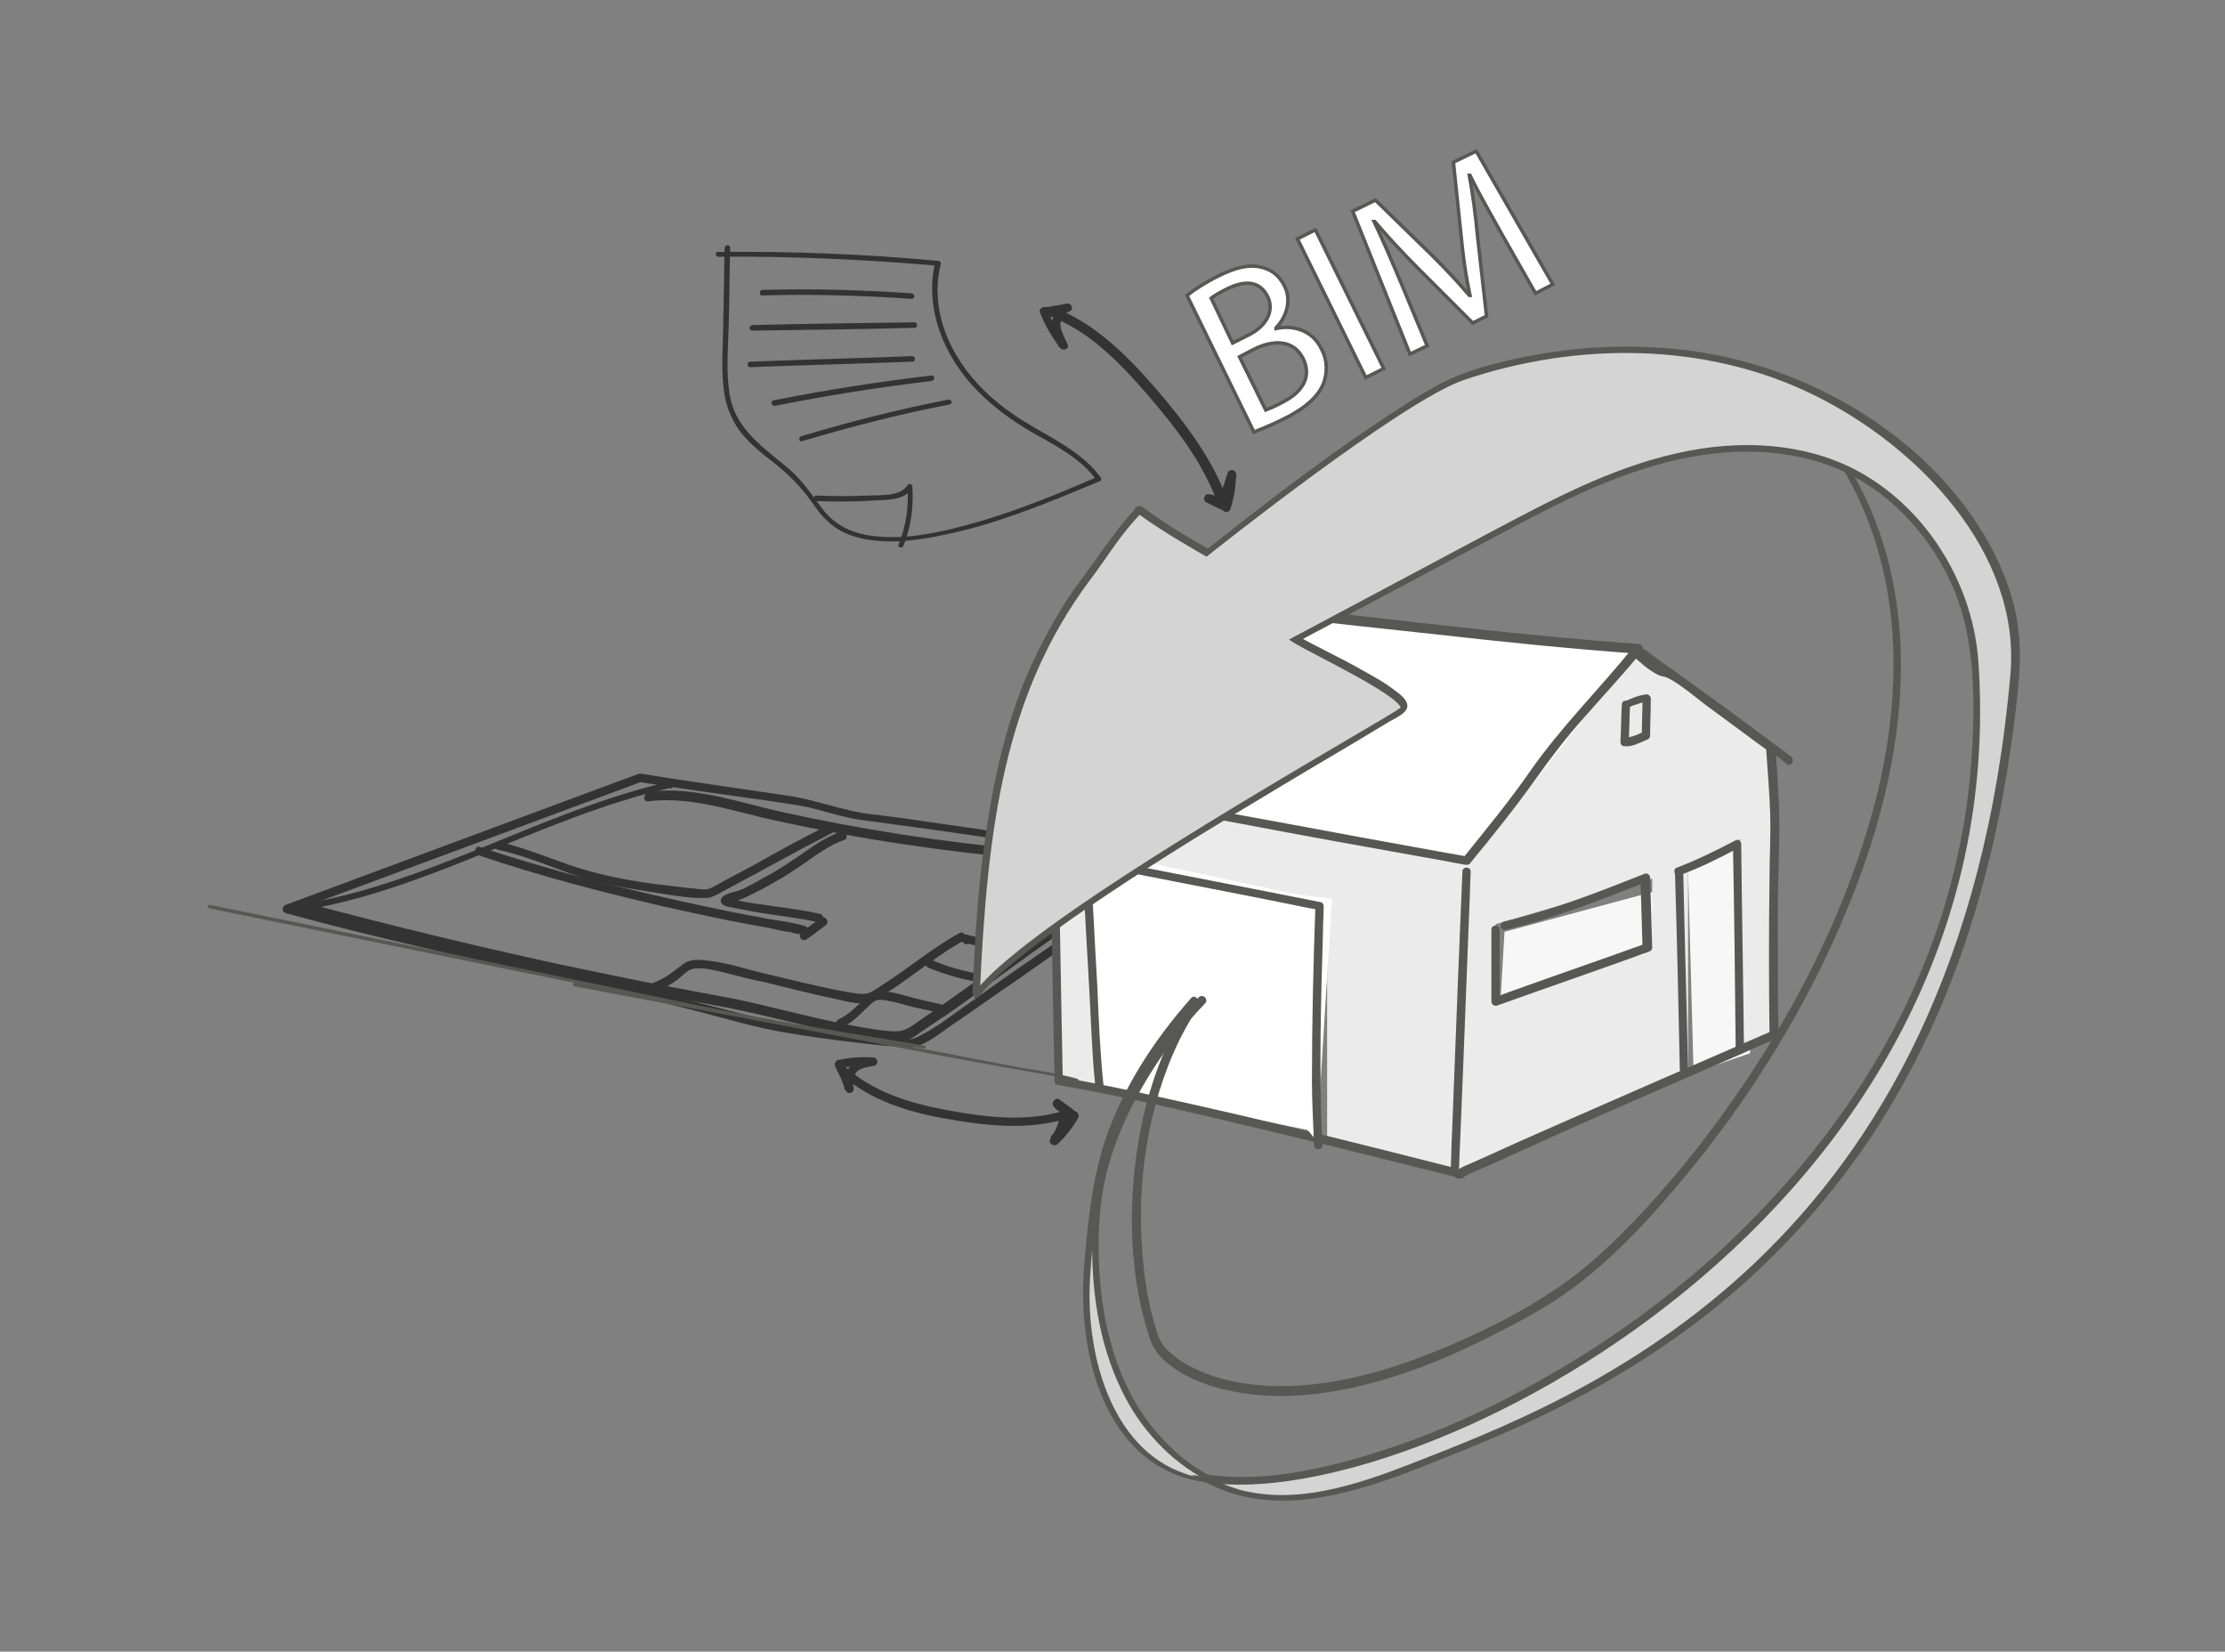 <?xml version="1.0" encoding="utf-8"?>
<!-- Generator: Adobe Illustrator 28.0.0, SVG Export Plug-In . SVG Version: 6.00 Build 0)  -->
<svg version="1.1" id="Layer_1" xmlns="http://www.w3.org/2000/svg" xmlns:xlink="http://www.w3.org/1999/xlink" x="0px" y="0px"
	 viewBox="0 0 322.4 239.3" style="enable-background:new 0 0 322.4 239.3;" xml:space="preserve">
<rect x="0" y="0" width="322.4" height="239.3" fill="#808080" stroke="none"/>
<style type="text/css">
	.st0{fill:#333333;}
	.st1{fill:#F7F7F7;}
	.st2{fill:#FFFFFF;}
	.st3{fill:#EBEBEB;}
	.st4{fill:#575756;}
	.st5{fill:#D4D4D4;stroke:#575756;stroke-width:0.25;stroke-miterlimit:10;}
	.st6{fill:#D4D4D4;stroke:#575756;stroke-width:0.75;stroke-miterlimit:10;}
	.st7{fill:#FFFFFF;stroke:#575756;stroke-width:0.5;stroke-miterlimit:10;}
</style>
<g>
	<g>
		<g>
			<path class="st0" d="M96.8,113.3c-18.2,4.2-34.4,14.6-53,17.7c-0.6,0.1-0.6,1.1,0,1.2c11.1,3,22.3,5.7,33.5,8.2
				c5.6,1.2,11.2,2.4,16.8,3.5c4.5,0.9,9.1,1.6,13.7,2.6c6,1.3,12,3,18,4c1.7,0.3,4.1,0.9,5.8,0.2c0.8-0.4,1.6-1,2.3-1.5
				c1.1-0.7,2.2-1.5,3.3-2.2c1.9-1.3,3.8-2.7,5.7-4.1c8.8-6.5,17.6-12.9,27.5-17.7c0.6-0.3,0.2-1.1-0.3-1.2
				c-9.3-0.9-18.6-2.4-27.8-3.8c-4.2-0.6-8.3-1.2-12.5-1.8c-1.1-0.1-2.2-0.3-3.3-0.4c-3.9-0.4-7.6-1.9-11.6-2.6
				c-7.3-1.1-14.6-2.1-22-3.3c-0.8-0.1-1.1,1.1-0.3,1.2c6.4,1,12.8,1.9,19.3,2.8c1.8,0.3,3.6,0.5,5.4,0.9c2,0.5,3.9,1.1,5.8,1.5
				c1.8,0.4,3.6,0.5,5.4,0.8c9.1,1.2,18.2,2.6,27.3,3.9c4.7,0.7,9.4,1.3,14.2,1.8c-0.1-0.4-0.2-0.8-0.3-1.2
				c-8.7,4.3-16.5,9.7-24.3,15.4c-3.8,2.8-7.6,5.6-11.5,8.2c-1.1,0.7-2.3,1.9-3.7,2c-1,0.1-2.1-0.1-3.1-0.2c-6.1-0.9-12-2.5-18-3.9
				c-3.9-0.9-7.8-1.5-11.8-2.3c-5.5-1-10.9-2.2-16.3-3.3c-12.4-2.7-24.8-5.7-37.1-9c0,0.4,0,0.8,0,1.2c18.5-3.1,34.8-13.5,53-17.7
				C98,114.4,97.6,113.1,96.8,113.3L96.8,113.3z"/>
		</g>
		<g>
			<path class="st0" d="M72.1,123.1c3.6,0.8,7.1,2.2,10.6,3.5c3.7,1.3,7.5,2,11.4,2.6c2.7,0.4,5.6,1,8.3,0.9c0.6,0,1.1-0.3,1.7-0.6
				c1.3-0.7,2.6-1.4,3.9-2.1c4.3-2.3,8.6-4.7,12.9-6.9c0.7-0.4,0.1-1.4-0.6-1.1c-3.8,1.9-7.5,3.9-11.2,6c-1.5,0.8-3,1.6-4.5,2.4
				c-0.5,0.3-1.5,0.9-2,1c-0.8,0.2-1.7-0.1-2.5-0.1c-1.7-0.2-3.4-0.4-5.1-0.6c-3.7-0.5-7.5-1.2-11-2.3c-3.9-1.2-7.6-2.9-11.6-3.8
				C71.7,121.7,71.3,122.9,72.1,123.1L72.1,123.1z"/>
		</g>
		<g>
			<path class="st0" d="M121.9,120.5c-2.5,0.8-4.6,2.5-6.7,3.9c-1.5,1-3,2-4.6,2.8c-1,0.6-2.1,1.2-3.2,1.7c-0.8,0.3-1.6,0.4-2.4,0.8
				c-0.5,0.3-0.9,0.9-0.2,1.4c0.4,0.3,1,0.3,1.4,0.4c0.8,0.2,1.7,0.3,2.5,0.5c3.3,0.6,6.6,0.9,9.8,1.6c0.8,0.2,1.1-1,0.3-1.2
				c-2.2-0.5-4.5-0.8-6.7-1.1c-1.1-0.2-2.3-0.3-3.4-0.5c-0.6-0.1-1.3-0.2-1.9-0.4c-0.3-0.1-0.6-0.1-1-0.2c-0.1,0-0.5-0.2-0.4-0.1
				c0.1,0.1,0.1,0.3,0.2,0.4c0.1,0.7-0.4,0.3,0,0.3c0.1,0,0.3-0.1,0.4-0.1c0.3-0.1,0.7-0.2,1-0.3c0.8-0.2,1.4-0.6,2.1-0.9
				c1.4-0.7,2.8-1.5,4.2-2.3c1.2-0.7,2.3-1.5,3.5-2.3c1.7-1.2,3.5-2.5,5.5-3.2C123,121.5,122.7,120.3,121.9,120.5L121.9,120.5z"/>
		</g>
		<g>
			<path class="st0" d="M94.7,143.7c1.5-0.5,2.9-1.2,4.1-2.3c0.8-0.7,1.2-1.1,2.4-1.1c1.6,0,3.3,0.5,4.9,0.9
				c1.6,0.4,3.1,0.8,4.7,1.1c3.3,0.8,6.7,1.7,10.1,2.4c1.9,0.4,4.2,1.2,6,0.1c4.4-2.5,8.2-6,12.7-8.5c0.7-0.4,0.1-1.5-0.6-1.1
				c-4,2.2-7.5,5.2-11.3,7.6c-1.1,0.7-1.7,1.3-3,1.2c-1.3-0.1-2.5-0.4-3.7-0.6c-3.3-0.7-6.7-1.5-10-2.3c-3-0.7-6.1-1.8-9.3-2
				c-1.1-0.1-2.1,0-3,0.8c-1.4,1.1-2.6,2-4.3,2.6C93.6,142.8,94,144,94.7,143.7L94.7,143.7z"/>
		</g>
		<g>
			<path class="st0" d="M140.5,135.8c-0.1-0.1-0.1-0.1-0.2-0.2c-0.2,0.3-0.4,0.7-0.6,1c2.9,0.7,5.9,1.2,8.9,1.4
				c0.8,0.1,0.8-1.2,0-1.2c-2.9-0.2-5.8-0.7-8.6-1.4c-0.6-0.1-1.1,0.6-0.6,1c0.1,0.1,0.1,0.1,0.2,0.2
				C140.2,137.2,141.1,136.3,140.5,135.8L140.5,135.8z"/>
		</g>
		<g>
			<path class="st0" d="M69.3,123.9c8.8,3,17.7,5.3,26.7,7.4c4.5,1,9,2,13.5,2.8c1.2,0.2,2.3,0.4,3.5,0.7c0.4,0.1,0.9,0.2,1.3,0.2
				c0.4,0.1,1.3,0.4,1.7,0.3c0.3-0.1,0.2,0.3,0.1-0.2c0-0.1,0,0,0,0c-0.1,0.1-0.2,0.3-0.2,0.5c0,0.4,0.4,0.7,0.8,0.6
				c0.2-0.1,0.4-0.3,0.6-0.4c0.8-0.6,1.5-1.1,2.3-1.7c0.7-0.5,0-1.5-0.6-1.1c-0.7,0.5-1.5,1-2.2,1.6c-0.1,0.1-0.8,0.5-0.5,0.4
				c0.3,0.2,0.5,0.4,0.8,0.6c0,0.7,0.2-0.3,0.2-0.5c0-0.6-0.4-0.9-0.9-1c-1.7-0.5-3.6-0.7-5.3-1c-1.9-0.4-3.8-0.7-5.7-1.1
				c-7.8-1.6-15.6-3.4-23.4-5.5c-4.2-1.2-8.4-2.4-12.5-3.8C68.9,122.4,68.5,123.7,69.3,123.9L69.3,123.9z"/>
		</g>
		<g>
			<path class="st0" d="M93.9,116.1c6.2-0.8,12.5,1.5,18.5,2.8c6.1,1.3,12.2,2.5,18.4,3.4c6,0.9,12,1.6,18,2.2
				c3.2,0.3,6.3,0.5,9.5,0.7c2.2,0.1,4.2,0.3,6.3,0.8c2.5,0.6,8.3,2.7,9.5-0.8c0.2-0.6-0.5-0.9-0.9-0.7c-8.3,3.7-15.8,9-23.2,14.1
				c-3.5,2.4-7,4.9-10.5,7.4c-2.1,1.5-4.3,3.2-6.7,4.3c-1.7,0.8-4.1,0.2-5.9,0c-3.7-0.4-7.4-0.9-11-1.5c-3.5-0.6-6.9-1.5-10.3-2.4
				c-6.6-1.7-13.2-3.3-19.9-4.8c-14.7-3.4-29.5-6.5-44-10.5c0,0.4,0,0.8,0,1.2c17-6.3,33.9-12.6,50.9-18.9c0.7-0.3,0.4-1.5-0.3-1.2
				c-17,6.3-33.9,12.6-50.9,18.9c-0.6,0.2-0.6,1,0,1.2c13.1,3.6,26.5,6.5,39.7,9.5c6.6,1.5,13.3,3,19.9,4.7
				c4.3,1.1,8.5,2.4,12.8,3.1c3.5,0.6,7.1,1.1,10.7,1.5c1.7,0.2,3.3,0.4,5,0.5c0.9,0.1,2,0.2,2.9,0.1c1.9-0.4,3.8-2,5.4-3.1
				c3.3-2.2,6.4-4.5,9.7-6.7c8.4-5.9,17-12.2,26.5-16.4c-0.3-0.2-0.6-0.5-0.9-0.7c-0.5,1.5-2.9,1-4.1,0.8c-1.8-0.3-3.6-0.8-5.4-1.2
				c-2.1-0.5-4.3-0.5-6.4-0.6c-2.9-0.2-5.8-0.4-8.7-0.7c-11.9-1.1-23.7-2.9-35.4-5.5c-6.2-1.4-12.6-3.7-19.1-2.9
				C93.2,115,93.1,116.2,93.9,116.1L93.9,116.1z"/>
		</g>
		<g>
			<path class="st0" d="M134.5,140.2c2.7,1.1,5.5,1.9,8.3,2.2c0.3,0,0.6-0.3,0.6-0.6c0-0.4-0.3-0.6-0.6-0.6c-2.7-0.3-5.5-1.1-8-2.2
				c-0.3-0.1-0.7,0.1-0.8,0.4C134,139.7,134.2,140,134.5,140.2L134.5,140.2z"/>
		</g>
	</g>
	<g>
		<g>
			<path class="st0" d="M104.1,37.2c10.6-0.1,21.2,0.4,31.8,1.3c-0.1-0.2-0.2-0.3-0.4-0.5c-1.6,6.9,1.4,13.9,6.3,18.8
				c2.4,2.4,5.2,4.4,8.2,6.1c3.2,1.8,6.7,3.6,8.9,6.7c0-0.2,0.1-0.3,0.1-0.5c-5.6,2.4-11.1,4.7-16.9,6.4c-5.2,1.5-11.1,3-16.6,2
				c-2.7-0.5-4.9-1.8-6.5-4c-1.4-1.9-2.7-3.8-4.5-5.4c-3.7-3.2-8-5.8-8.8-11.1c-0.5-3.3-0.2-6.7-0.1-10.1c0.1-3.7,0.1-7.3,0.2-11
				c0-0.5-0.7-0.5-0.8,0c-0.1,3.5-0.1,7-0.2,10.5c0,3.1-0.3,6.3,0,9.4c0.2,2.5,1,4.8,2.5,6.8c1.5,1.9,3.5,3.4,5.4,4.9
				c2.2,1.8,3.8,3.6,5.4,5.9c1.4,2,3,3.4,5.3,4.2c5,1.7,11,0.5,16-0.7c6.9-1.7,13.5-4.5,20-7.2c0.2-0.1,0.2-0.4,0.1-0.5
				c-1.8-2.5-4.4-4.2-7.1-5.8c-3-1.7-6-3.4-8.6-5.7c-5.5-4.8-9.3-12-7.5-19.4c0.1-0.3-0.1-0.5-0.4-0.5c-10.6-1-21.2-1.4-31.8-1.3
				C103.6,36.4,103.6,37.2,104.1,37.2L104.1,37.2z"/>
		</g>
		<g>
			<path class="st0" d="M118.3,72.6c2.9,0.1,5.7,0.1,8.6-0.1c1.8-0.1,4.2,0,5.3-1.8c-0.2-0.1-0.5-0.1-0.7-0.2
				c0.2,2.9-0.2,5.7-1.3,8.4c-0.2,0.4,0.5,0.6,0.7,0.2c1.1-2.7,1.5-5.7,1.3-8.6c0-0.4-0.5-0.5-0.7-0.2c-1.1,1.7-4,1.4-5.7,1.5
				c-2.5,0.1-5,0.1-7.5,0C117.8,71.8,117.8,72.6,118.3,72.6L118.3,72.6z"/>
		</g>
		<g>
			<path class="st0" d="M110.4,42.8c7.2-0.2,14.5,0,21.7,0.5c0.5,0,0.5-0.7,0-0.8c-7.2-0.5-14.5-0.7-21.7-0.5
				C110,42,110,42.8,110.4,42.8L110.4,42.8z"/>
		</g>
		<g>
			<path class="st0" d="M109,47.9c7.8-0.1,15.7-0.2,23.5-0.4c0.5,0,0.5-0.8,0-0.8c-7.8,0.1-15.7,0.2-23.5,0.4
				C108.5,47.2,108.5,47.9,109,47.9L109,47.9z"/>
		</g>
		<g>
			<path class="st0" d="M108.7,53.2c7.8-0.3,15.7-0.5,23.5-0.8c0.5,0,0.5-0.8,0-0.8c-7.8,0.3-15.7,0.5-23.5,0.8
				C108.2,52.4,108.2,53.2,108.7,53.2L108.7,53.2z"/>
		</g>
		<g>
			<path class="st0" d="M112.3,58.8c7.5-1.5,15.1-2.7,22.7-3.6c0.5-0.1,0.5-0.8,0-0.8c-7.7,0.9-15.3,2.1-22.9,3.6
				C111.6,58.1,111.8,58.9,112.3,58.8L112.3,58.8z"/>
		</g>
		<g>
			<path class="st0" d="M116.3,63.9c7-2.1,14.1-3.9,21.3-5.3c0.5-0.1,0.3-0.8-0.2-0.7c-7.2,1.4-14.3,3.2-21.3,5.3
				C115.6,63.4,115.8,64.1,116.3,63.9L116.3,63.9z"/>
		</g>
		<g>
			<g>
				<path class="st0" d="M154.9,160.7c-5.8,2-12,1.2-17.9,0.1c-5.3-1-10.5-2.6-14.6-6.3c-0.4-0.4-1.3,0-1,0.6
					c0.4,0.9,0.7,1.9,1.1,2.8c0.3,0.8,1.3,0.5,1.2-0.3c-0.2-1.4-0.9-2.5-1.5-3.7c-0.1,0.3-0.2,0.6-0.4,0.9c1.5-0.4,3.1-0.5,4.7-0.4
					c-0.1-0.4-0.1-0.8-0.2-1.2c-1.1,0.3-2.9,0.5-3.4,1.7c-0.3,0.7,0.7,1.4,1.1,0.6c0.4-0.8,1.9-0.9,2.7-1.1c0.7-0.2,0.5-1.2-0.2-1.2
					c-1.7-0.1-3.4,0-5.1,0.4c-0.4,0.1-0.5,0.6-0.4,0.9c0.5,1.1,1.2,2.2,1.4,3.4c0.4-0.1,0.8-0.2,1.2-0.3c-0.4-0.9-0.7-1.9-1.1-2.8
					c-0.3,0.2-0.7,0.4-1,0.6c4.2,3.8,9.6,5.6,15.1,6.6c6.1,1.1,12.5,1.9,18.5-0.1C156,161.7,155.6,160.5,154.9,160.7L154.9,160.7z"
					/>
			</g>
			<g>
				<path class="st0" d="M155.3,160.6c-0.6-0.4-1.2-0.9-1.8-1.3c-0.5-0.4-1.2,0.4-0.9,0.9c0.3,0.5,0.8,0.8,1.3,1.1
					c0.4,0.3,0.9,0.5,1.3,0.7c-0.1-0.3-0.1-0.6-0.2-0.9c-0.8,1.3-1.7,2.5-2.8,3.6c0.3,0.3,0.7,0.5,1,0.8c0.3-0.5,0.6-1.1,0.9-1.6
					c0.3-0.6,0.6-1.3,0.5-2c-0.1-0.3-0.5-0.5-0.8-0.4c-0.3,0.1-0.5,0.4-0.4,0.8c0,0.1,0,0,0-0.1c0,0,0,0.1,0,0.1c0,0,0,0.1,0,0.1
					c0-0.1,0-0.1,0,0c0,0.1-0.1,0.3-0.1,0.4c-0.1,0.3-0.2,0.5-0.3,0.8c-0.3,0.5-0.6,1-0.8,1.4c-0.4,0.6,0.5,1.2,1,0.8
					c1.2-1.1,2.2-2.4,3-3.8c0.2-0.3,0.1-0.7-0.2-0.9c-0.7-0.4-1.6-0.7-2.1-1.4c-0.3,0.3-0.6,0.6-0.9,0.9c0.6,0.4,1.2,0.9,1.8,1.3
					c0.3,0.2,0.7,0,0.9-0.2C155.8,161.1,155.6,160.8,155.3,160.6L155.3,160.6z"/>
			</g>
		</g>
		<g>
			<g>
				<path class="st0" d="M178,72.9c-2.2-6.4-6.4-11.8-10.7-16.8c-4.2-4.8-8.9-9.5-15-11.7c0,0.4,0,0.8,0,1.2
					c0.9-0.2,1.8-0.3,2.7-0.5c-0.2-0.4-0.3-0.8-0.5-1.1c-1,0.5-2.1,0.4-3.2,0.5c-0.4,0-0.8,0.4-0.6,0.8c0.7,1.8,1.7,3.5,2.9,5.1
					c0.4,0.5,1.4,0.2,1.1-0.5c-0.3-0.7-1.3-2.5-1-3.2c0.3-0.7-0.7-1.4-1.1-0.6c-0.6,1.3,0.4,3,0.8,4.2c0.4-0.2,0.8-0.3,1.1-0.5
					c-1.1-1.5-2-3.1-2.7-4.8c-0.2,0.3-0.4,0.5-0.6,0.8c1.3-0.1,2.6-0.1,3.8-0.7c0.7-0.3,0.2-1.3-0.5-1.1c-0.9,0.2-1.8,0.3-2.7,0.5
					c-0.7,0.1-0.5,1,0,1.2c5.9,2.1,10.4,6.8,14.4,11.4c4.2,4.9,8.3,10.1,10.4,16.3C177,74,178.2,73.6,178,72.9L178,72.9z"/>
			</g>
			<g>
				<path class="st0" d="M177.5,72.6c-0.7-0.3-1.4-0.7-2.1-1c-0.1,0.4-0.2,0.8-0.3,1.2c0.4,0,0.8,0.3,1.1,0.5
					c0.4,0.2,0.8,0.5,1.2,0.8c0.4,0.2,0.8,0,0.9-0.4c0.5-1.6,0.8-3.3,0.8-5c0-0.7-1-0.8-1.2-0.2c-0.2,0.5-0.3,1-0.5,1.6
					c0,0.1-0.1,0.1-0.1,0.2c0,0-0.1,0.2,0,0.1c-0.1,0.1-0.1,0.3-0.2,0.4c0,0.1-0.1,0.1-0.1,0.2c0,0,0,0.1-0.1,0.1c0,0.1,0.1-0.1,0,0
					c0,0-0.1,0.1-0.1,0.1c0,0.1,0.1-0.1,0,0c0,0-0.1,0.1,0.1,0c-0.3,0.1-0.5,0.4-0.4,0.8c0.1,0.3,0.5,0.6,0.8,0.4
					c0.7-0.3,1-1,1.3-1.7c0.2-0.6,0.4-1.2,0.6-1.8c-0.4-0.1-0.8-0.1-1.2-0.2c0,1.6-0.3,3.2-0.8,4.7c0.3-0.1,0.6-0.2,0.9-0.4
					c-1-0.6-1.8-1.3-3-1.4c-0.6-0.1-0.9,0.9-0.3,1.2c0.7,0.3,1.4,0.7,2.1,1c0.3,0.1,0.7,0.1,0.9-0.2
					C177.9,73.2,177.8,72.7,177.5,72.6L177.5,72.6z"/>
			</g>
		</g>
		<polygon class="st1" points="253.6,152.6 245.4,155.4 244.6,126.3 252.8,121.4 		"/>
		<polygon class="st1" points="240.4,137.7 217.4,145.4 218,135 240.3,129 		"/>
		<polygon class="st2" points="237.3,94.3 182.9,88.6 167.1,101.7 152.7,113.8 152.7,114 213.6,124.7 		"/>
		<path class="st3" d="M252.2,121.6v30.1l4.7-2.1l-0.4-41.5L237.4,94l-54.5-5.7l-0.1,0.1l54.4,5.7l-23.6,30.4l-61-10.8l0.8,42.5
			l6.6,1.1l-2.6-33l34.9,6.6v33.7l19.5,5.1l32.8-14.6v-29.6L252.2,121.6z M239.4,136.6l-22.7,7.9v-10.6l22.7-6.6V136.6z"/>
		<g>
			<path class="st2" d="M157.6,125.5c-0.5,10.1,0,20.2,1.6,30.2c0.1,0.6,0.2,1.2,0.6,1.6c0.4,0.4,1,0.5,1.5,0.7c9.9,2,19.7,4,29.6,6
				c0.7-11.3,1.4-22.5,2.1-33.8c-3.6-0.3-7.2-1-10.7-1.8c-8.4-1.8-16.9-3.6-25.3-5.5"/>
			<g>
				<path class="st4" d="M152,114.1c9-7.2,17.9-14.5,26.9-21.7c0.9-0.7,1.8-1.4,2.7-2.2c0.4-0.4,1.1-0.7,1.4-1.2
					c0.3-0.4-0.1,0.4-0.3,0.1c0,0,0.4,0,0.4,0c0.8,0.2,1.6,0.2,2.4,0.3c7.5,0.9,15,1.7,22.5,2.5c9.7,1.1,19.5,2.1,29.2,2.8
					c-0.1-0.4-0.3-0.7-0.4-1.1c-5,6.2-10.7,11.8-15.2,18.3c-3,4.3-6.3,8.3-9.6,12.4c0.2-0.1,0.4-0.1,0.6-0.2
					c-5.2-0.9-10.4-1.9-15.5-2.8c-10.1-1.9-20.2-3.7-30.3-5.6c-4.9-0.9-9.8-1.8-14.6-2.8c-0.8-0.2-1.1,1.1-0.3,1.2
					c9.4,1.8,18.8,3.6,28.2,5.3c8.9,1.7,17.8,3.3,26.8,4.9c1.8,0.3,3.7,0.7,5.5,1c0.2,0,0.5,0,0.6-0.2c3.3-4,6.5-8,9.5-12.2
					c2.2-3.1,4.4-6,7-8.9c2.8-3.2,5.7-6.3,8.4-9.6c0.3-0.4,0.1-1-0.4-1.1c-16.8-1.2-33.6-3.3-50.3-5.2c-1-0.1-2-0.2-3-0.3
					c-0.3,0-0.8-0.2-1.2-0.1c-0.4,0.1-0.7,0.4-1.1,0.7c-0.7,0.5-1.3,1.1-2,1.6c-5.3,4.3-10.6,8.6-16,12.9
					c-4.2,3.4-8.4,6.8-12.6,10.2C150.5,113.7,151.4,114.6,152,114.1L152,114.1z"/>
			</g>
			<g>
				<path class="st4" d="M236.1,94.6c1.3,1.1,2.7,2.5,4.2,3.2c0.4,0.2,0.9,0.2,1.3,0.4c2.1,1,4,2.8,5.9,4.2c2.9,2.1,5.8,4.3,8.7,6.4
					c-0.1-0.2-0.2-0.4-0.3-0.5c0.2,3.2,0.5,6.4,0.6,9.6c0.1,3.1-0.1,6.3-0.1,9.5c-0.1,7.5-0.1,15,0,22.5c0.1-0.2,0.2-0.4,0.3-0.5
					c-6,2.6-11.9,5.2-17.9,7.8c-8.4,3.7-16.8,7.3-25.1,11.1c-0.8,0.4-1.9,0.7-2.6,1.3c-0.9,0.7-0.1,1.4,0.8,1.1c0.6-0.2,0.6-1,0-1.2
					c-14.5-3.7-29-7.3-43.6-10.5c-4.9-1.1-9.8-2.1-14.8-3c0.2,0.2,0.3,0.4,0.5,0.6c-0.3-14.2-0.5-28.4-0.8-42.7c0-0.8-1.3-0.8-1.2,0
					c0.3,14.2,0.5,28.4,0.8,42.7c0,0.3,0.2,0.6,0.5,0.6c9.3,1.6,18.6,3.8,27.8,6c8.5,2,16.9,4.1,25.3,6.2c1.7,0.4,3.5,0.9,5.2,1.3
					c0-0.4,0-0.8,0-1.2c0,0-0.3,0.1-0.3,0.1c-0.1-0.2,0.7,1.2,0.4,1.1c0.1,0,0.5-0.3,0.6-0.3c0.9-0.5,1.9-0.9,2.9-1.3
					c3.5-1.6,7.1-3.2,10.6-4.8c8.5-3.8,17.1-7.5,25.6-11.2c2-0.9,4-1.8,6-2.6c0.2-0.1,0.3-0.3,0.3-0.5c-0.1-5.8-0.1-11.5-0.1-17.3
					c0-5.1,0.3-10.2,0.2-15.3c-0.1-2.4-0.2-4.7-0.4-7.1c-0.1-1,0.1-2-0.6-2.6c-1.2-1-2.5-1.8-3.8-2.8c-2.2-1.6-4.5-3.3-6.7-4.9
					c-1.3-1-2.6-2.1-4.1-2.8c-0.3-0.2-0.8-0.2-1.1-0.3c-1.5-0.6-2.8-2.1-4-3C236.4,93.2,235.5,94,236.1,94.6L236.1,94.6z"/>
			</g>
			<g>
				<path class="st4" d="M211.4,169.5c0.2-4.9,0.4-9.8,0.6-14.6c0.3-7.7,0.6-15.5,0.9-23.2c0.1-1.8,0.1-3.6,0.2-5.4
					c0-0.8-1.2-0.8-1.2,0c-0.2,4.9-0.4,9.8-0.6,14.6c-0.3,7.7-0.6,15.5-0.9,23.2c-0.1,1.8-0.1,3.6-0.2,5.4
					C210.2,170.3,211.4,170.3,211.4,169.5L211.4,169.5z"/>
			</g>
			<g>
				<path class="st4" d="M156.7,122.8c0.4,6.7,0.7,13.4,1.1,20.1c0.3,4.8,0.4,9.6,0.9,14.4c0.1,0.8,1.3,0.8,1.2,0
					c-0.5-4.8-0.7-9.6-0.9-14.4c-0.4-6.7-0.7-13.4-1.1-20.1C158,122,156.7,122,156.7,122.8L156.7,122.8z"/>
			</g>
			<g>
				<path class="st2" d="M157.1,124.5l34.3,6.7c0,0-0.7,24.3-0.5,29.5c0.1,1.7,0.2,3.4,0.3,5.1"/>
				<g>
					<path class="st4" d="M156.9,125.1c10,2,20,3.9,30,5.9c1.4,0.3,2.8,0.6,4.2,0.8c-0.2-0.2-0.3-0.4-0.5-0.6
						c-0.3,8.5-0.5,17-0.5,25.6c0,3,0.2,6,0.3,9.1c0,0.8,1.3,0.8,1.2,0c-0.5-10.3-0.2-20.7,0.1-31c0-1.2,0.1-2.4,0.1-3.6
						c0-0.3-0.2-0.6-0.5-0.6c-10-2-20-3.9-30-5.9c-1.4-0.3-2.8-0.6-4.2-0.8C156.5,123.7,156.1,124.9,156.9,125.1L156.9,125.1z"/>
				</g>
			</g>
			<g>
				<path class="st4" d="M242.7,126.4c0.3,9.5,0.5,19,0.7,28.5c0,0.8,1.3,0.8,1.2,0c-0.2-9.5-0.5-19-0.7-28.5
					C244,125.6,242.7,125.6,242.7,126.4L242.7,126.4z"/>
			</g>
			<g>
				<path class="st4" d="M243.4,126.8c3-1.1,5.8-2.5,8.6-4c-0.3-0.2-0.6-0.4-0.9-0.5c0.2,9.9,0.3,19.9,0.4,29.8c0,0.8,1.3,0.8,1.2,0
					c-0.1-9.9-0.3-19.9-0.4-29.8c0-0.5-0.5-0.8-0.9-0.5c-2.7,1.4-5.5,2.8-8.4,3.9C242.3,125.9,242.6,127.1,243.4,126.8L243.4,126.8z
					"/>
			</g>
			<g>
				<path class="st4" d="M218.2,134.7c6.9-1.6,13.7-4.3,20.3-6.9c-0.3-0.2-0.5-0.4-0.8-0.6c0.1,3.4,0.2,6.8,0.3,10.1
					c0.2-0.2,0.3-0.4,0.5-0.6c-6.4,2.3-12.8,4.5-19.2,6.8c-0.9,0.3-1.8,0.7-2.8,1c0.3,0.2,0.5,0.4,0.8,0.6c0-3.5,0-6.9,0-10.4
					c0-0.8-1.2-0.8-1.2,0c0,3.5,0,6.9,0,10.4c0,0.4,0.4,0.7,0.8,0.6c6.4-2.3,12.8-4.5,19.2-6.8c0.9-0.3,1.8-0.7,2.8-1
					c0.3-0.1,0.5-0.3,0.5-0.6c-0.1-3.4-0.2-6.8-0.3-10.1c0-0.4-0.4-0.8-0.8-0.6c-6.6,2.6-13.4,5.3-20.3,6.9
					C217.1,133.7,217.4,134.9,218.2,134.7L218.2,134.7z"/>
			</g>
			<g>
				<path class="st4" d="M236.4,94.5c-0.2-0.1,0.2,0.1,0.2,0.1c0.2,0.1,0.4,0.3,0.7,0.4c0.6,0.4,1.3,0.8,1.9,1.3
					c1.9,1.3,3.7,2.6,5.5,3.9c3.9,2.8,7.7,5.7,11.6,8.5c0.9,0.7,1.8,1.3,2.6,2c0.6,0.5,1.3-0.6,0.6-1.1c-6.4-4.8-12.8-9.5-19.3-14.1
					c-1.1-0.8-2.2-1.8-3.5-2.2C236,93,235.7,94.2,236.4,94.5L236.4,94.5z"/>
			</g>
		</g>
		<g>
			<path class="st4" d="M236,102.5c0.4-0.2,0.6-0.3,1-0.4c0.3-0.1,0.6-0.2,0.9-0.3c0.1,0,0.3-0.1,0.4-0.1c0.2,0,0.2,0,0.3,0
				c-0.2-0.2-0.4-0.4-0.6-0.6c0,1.8-0.1,3.6-0.1,5.4c0.1-0.2,0.2-0.4,0.3-0.5c-0.4,0.2-0.7,0.3-1.1,0.5c-0.3,0.1-0.6,0.2-1,0.3
				c-0.1,0-0.2,0-0.2,0.1c0,0-0.2,0-0.2,0c0.1,0-0.1,0-0.1,0c0,0-0.2,0-0.1,0c0.2,0.2,0.3,0.4,0.5,0.6c0.1-1.8,0.1-3.6,0.2-5.4
				c0-0.8-1.2-0.8-1.2,0c-0.1,1.8-0.1,3.6-0.2,5.4c0,0.3,0.2,0.6,0.5,0.6c0.7,0.1,1.5-0.1,2.1-0.4c0.5-0.2,1-0.4,1.4-0.6
				c0.2-0.1,0.3-0.3,0.3-0.5c0-1.8,0.1-3.6,0.1-5.4c0-0.3-0.3-0.6-0.6-0.6c-1.1,0.1-2.3,0.6-3.3,1.1c-0.3,0.1-0.4,0.6-0.2,0.9
				C235.4,102.6,235.7,102.6,236,102.5z"/>
		</g>
		<g>
			<path class="st4" d="M134,151.5c-11.4-1.9-22.8-3.7-34.1-6.1c-11.4-2.4-22.7-4.7-34.1-7.1c-11.8-2.4-23.6-4.8-35.4-7.2
				c-0.3-0.1-0.4,0.4-0.1,0.5c18.1,3.7,36.3,7.4,54.4,11.1c6.9,1.4,13.8,2.9,20.7,4.3c9.4,1.9,19,3.3,28.4,4.9
				C134.1,152,134.3,151.6,134,151.5L134,151.5z"/>
		</g>
		<g>
			<path class="st4" d="M156.1,156.3c-2.8-0.8-5.8-1.2-8.7-1.7c-2.9-0.6-5.9-1.1-8.8-1.7c-4.2-0.8-8.3-1.6-12.5-2.4
				c-7.6-1.4-15.2-2.9-22.7-4.3c-6.7-1.3-13.4-2.5-20.1-3.8c-0.3-0.1-0.4,0.4-0.1,0.5c17.6,3.3,35.3,6.6,52.9,10
				c3.3,0.6,6.5,1.2,9.8,1.8c3.4,0.6,6.8,1.1,10.2,2C156.3,156.8,156.4,156.4,156.1,156.3L156.1,156.3z"/>
		</g>
	</g>
	<g>
		<g>
			<path class="st4" d="M164.7,73.5c-1.9,2-3.5,4.2-5.1,6.4c-1.5,2.2-3.1,4.2-4.6,6.4c-2.5,3.8-4.6,7.8-6.4,12
				c-3.6,8.7-5.3,18.1-6.4,27.4c-0.7,6-1,12-1.3,18.1c0,0.7,0.8,0.8,1.2,0.3c1.5-1.9,3.3-3.5,5.2-5c2.7-2.2,5.5-4.2,8.3-6.2
				c6.8-4.7,13.8-9.2,20.9-13.5c6.3-3.8,12.6-7.6,18.9-11.3c2-1.2,4-2.4,6-3.6c0.7-0.4,2.3-1.1,2.5-2c0.2-1-1-1.9-1.7-2.4
				c-1.5-1.2-3.2-2.1-4.8-3c-3.1-1.8-6.5-3.3-9.6-5.1c0,0.4,0,0.7,0,1.1c8.9-4.7,17.8-9.5,26.7-14.2c8.3-4.4,16.7-9.1,25.8-11.6
				c8.2-2.3,17.3-2.8,25.4,0.4c7.6,3,13.5,9.3,16.9,16.5c3.1,6.7,3.5,14,3.3,21.3c-0.2,6.3-0.9,12.6-2.3,18.7
				c-2.5,11.5-7.2,22.4-13.5,32.3c-6,9.4-13.4,17.9-21.6,25.4c-7.8,7-16.5,13.2-25.7,18.3c-8,4.5-16.4,8.2-25.2,10.8
				c-6.5,1.9-13.5,3.4-20.4,2.9c-3.4-0.2-6.7-1-9.5-3c-5.5-3.8-8.1-10.7-9.1-17.1c-1-6.2-0.3-12.6,0.6-18.8c1-6.6,3-12.9,6.4-18.7
				c2.2-3.9,5-7.4,7.9-10.8c0.5-0.6-0.4-1.5-0.9-0.9c-5.4,6.1-9.9,13-12.5,20.7c-1.9,5.9-2.5,12-3,18.1c-1,11.5,2.3,27.5,15.3,30.9
				c6.1,1.6,12.8,0.7,18.8-0.6c8.7-1.8,17.1-5,25.1-8.9c9.5-4.6,18.4-10.3,26.6-16.8c8.9-7.1,17-15.3,23.8-24.5
				c7-9.6,12.6-20.3,16.1-31.6c1.8-6,3.1-12.2,3.8-18.5c0.7-6.6,1-13.7,0-20.3c-1.1-7.8-5.1-15.3-10.8-20.6
				c-6.1-5.7-14.1-8.4-22.4-8.5c-9.1-0.1-17.8,2.9-26,6.7c-9.1,4.3-17.9,9.3-26.7,14c-4.5,2.4-9,4.8-13.6,7.2
				c-0.4,0.2-0.4,0.8,0,1.1c2.6,1.5,5.3,2.8,7.9,4.2c1.6,0.9,3.2,1.8,4.8,2.8c0.6,0.4,1.1,0.7,1.7,1.2c0.4,0.3,0.7,0.8,1.1,1.1
				c0,0,0.1-0.1,0.1-0.1c-0.1,0.1-0.3,0.2-0.5,0.3c-0.5,0.4-1.1,0.7-1.6,1c-2,1.2-4,2.4-5.9,3.5c-13.1,7.8-26.4,15.5-38.9,24.2
				c-3.1,2.1-6.2,4.3-9.1,6.7c-2,1.7-4.1,3.4-5.7,5.5c0.4,0.1,0.8,0.2,1.2,0.3c0.8-18.8,2.4-38.6,12.7-55c1.5-2.4,3.1-4.6,4.7-6.8
				c1.9-2.6,3.7-5.3,5.9-7.6C166.2,73.9,165.3,73,164.7,73.5L164.7,73.5z"/>
		</g>
		<g>
			<path class="st4" d="M164.7,74.5c3.1,2.3,6.5,4.3,9.8,6.2c0.3,0.1,0.5,0.1,0.8-0.1c6.6-5.2,13.3-10.3,20.1-15.2
				c4.4-3.1,8.9-6.2,13.6-8.8c2.5-1.3,5.1-2.1,7.9-2.8c4.6-1.2,9.3-2,14-2.3c9.3-0.6,18.8,0.6,27.5,4c7.9,3.1,15.2,7.9,21.1,14
				c5.6,5.8,10.1,13,11.4,21.1c0.7,4.2,0.1,8.5-0.4,12.7c-0.5,4.3-1.1,8.5-1.9,12.8c-2.7,14-7.2,27.7-14.1,40.2
				c-5.6,10.1-12.7,19.2-21.1,27.1c-7,6.5-14.8,12-23.1,16.7c-6.7,3.7-13.7,6.8-20.8,9.7c-5.3,2.1-10.6,4.3-16.1,5.6
				c-4.9,1.1-10,1.4-14.8-0.2c-4-1.3-7.5-3.8-10.3-6.9c-6.5-7-8.8-16.7-9.1-26.1c-0.1-4.6,0.2-9.1,1.5-13.6
				c1.3-4.5,3.3-8.7,5.7-12.6c2.3-3.8,5.1-7.4,8.2-10.6c0.6-0.6-0.3-1.5-0.9-0.9c-6.3,6.7-11.4,14.6-14,23.4
				c-2.7,9-2.3,19.2,0.4,28.1c2.5,8.1,7.8,15.7,15.7,19.3c9.1,4.2,19.1,1.4,28-1.9c6.9-2.7,13.8-5.4,20.5-8.7
				c8.4-4.1,16.4-9,23.7-14.8c8.8-7,16.5-15.4,22.8-24.7c7.7-11.5,13.2-24.4,16.7-37.8c2.2-8.1,3.6-16.4,4.6-24.7
				c0.5-4.2,0.9-8.4,0.2-12.6c-0.6-3.9-2.1-7.7-4-11.2c-8.4-15.2-25.2-25.3-42.1-27.9c-9.3-1.4-18.8-0.9-28,1.3
				c-3,0.7-6.1,1.6-8.9,3c-2.2,1.1-4.3,2.4-6.3,3.7c-9.2,5.9-18,12.6-26.6,19.4c-0.6,0.5-1.2,0.9-1.8,1.4c0.3,0,0.5-0.1,0.8-0.1
				c-3.4-1.9-6.7-3.9-9.8-6.2C164.6,72.9,164,74,164.7,74.5L164.7,74.5z"/>
		</g>
		<g>
			<path class="st4" d="M267.2,68.2c9.2,15.8,8.6,34.6,3.5,51.6c-5.1,17.1-14.2,33.1-25.2,47.1c-4.4,5.5-9.1,10.8-14.4,15.5
				c-6.5,5.7-14.4,9.8-22.4,13.1c-7.7,3.2-16.1,5.6-24.6,5.3c-4.5-0.2-9.3-1.2-13.1-3.7c-1-0.7-2-1.5-2.6-2.4
				c-0.5-0.7-0.7-1.5-1-2.5c-0.8-2.6-1.3-5.3-1.6-7.9c-1.3-10.7,0-22.1,4.3-31.9c1-2.3,2.2-4.4,3.5-6.5c0.4-0.7-0.6-1.3-1.1-0.6
				c-6,9.1-8.4,20.4-8.5,31.2c0,5.3,0.6,10.7,2.1,15.8c0.5,1.7,0.9,3.1,2.1,4.3c2.7,2.8,6.8,4.3,10.5,5c7.1,1.4,14.5,0.4,21.4-1.6
				c5.4-1.5,10.5-3.7,15.5-6.2c4.2-2.1,8.4-4.3,12.2-7.1c5.3-3.9,9.9-8.7,14.2-13.7c11.7-13.5,21.3-29.2,27.5-46
				c6.2-16.9,8.8-36.1,1.6-53.1c-0.9-2.1-1.9-4.1-3.1-6.1C267.9,66.9,266.8,67.5,267.2,68.2L267.2,68.2z"/>
		</g>
		<path class="st5" d="M162.6,201.3c-3.4-7-4.4-14.9-4.2-22.6c0-0.1,0-0.1,0-0.2c-0.2,1.9-0.4,3.8-0.5,5.6
			c-1,11.5,2.8,25.8,13.7,29.5c1,0.4,2.2,0.6,3.4,0.8C169.6,211.6,165.2,206.8,162.6,201.3z"/>
		<path class="st5" d="M158.3,178.4c0.5-4.8,1.3-9.7,3.3-15C159.7,168.3,158.5,173.3,158.3,178.4z"/>
		<path class="st6" d="M262.8,56.8c-15.6-7.6-34.3-7.7-50.8-2.1c-9,3-37.2,25.5-37.2,25.5s-6.1-3.4-9.7-6.1c-3,3-5,6.5-7.6,9.9
			c-12.3,16.6-14.8,35.6-15.9,59.9c8.5-11.2,60-39.6,61.6-41.1c1.6-1.6-13.4-8.6-15.7-10.1c9.6-5.1,19.3-10.3,28.9-15.4
			c8.5-4.5,17.1-9.1,26.4-11.2c9.3-2.2,19.7-1.7,27.8,3.4c9,5.6,15,15.9,15.7,26.5c5.4,79.7-81.3,123-111.4,118.4
			c1.4,0.7,3,1.3,4.6,1.8c8.3,2.2,16.9-0.6,24.9-3.7c24.6-9.6,80-30.1,87.3-115C293.1,80,278.4,64.4,262.8,56.8z"/>
	</g>
	<g>
		<path class="st0" d="M122.1,148.8c1.3-0.6,2.3-1.6,3.3-2.6c0.5-0.4,1-1.1,1.7-1.3c0.5-0.1,1.1,0,1.6,0.1c1.2,0.2,2.4,0.6,3.6,0.9
			c1.4,0.3,2.7,0.6,4.1,0.9c0.8,0.2,1.1-1,0.3-1.2c-1.4-0.3-2.9-0.7-4.3-1c-1.2-0.3-2.5-0.8-3.8-0.9c-0.5,0-1.1-0.1-1.6,0
			c-0.7,0.1-1.2,0.6-1.7,1c-1.2,1.1-2.3,2.3-3.8,3C120.8,148.1,121.4,149.2,122.1,148.8L122.1,148.8z"/>
	</g>
	<g>
		<path class="st7" d="M172,42.8c1-0.8,2.7-1.9,4.5-2.8c2.6-1.3,4.5-1.7,6.2-1.3c1.4,0.3,2.6,1.1,3.4,2.7c1,1.9,0.5,4.3-1.2,6.1
			l0,0.1c2.1-0.5,5.2,0,6.6,3c0.9,1.7,0.8,3.4,0.3,4.9c-0.8,2-2.7,3.7-6,5.3c-1.8,0.9-3.2,1.4-4.1,1.8L172,42.8z M178.6,49.7
			l2.4-1.2c2.7-1.4,3.6-3.6,2.7-5.5c-1.2-2.4-3.4-2.4-6-1.1c-1.2,0.6-1.8,1-2.2,1.3L178.6,49.7z M183.4,59.4c0.5-0.2,1.3-0.5,2.2-1
			c2.7-1.3,4.7-3.5,3.2-6.5c-1.4-2.7-4.3-2.7-7.1-1.3l-2.1,1.1L183.4,59.4z"/>
		<path class="st7" d="M190.6,33.3l9.9,20.1l-2.6,1.3L188,34.6L190.6,33.3z"/>
		<path class="st7" d="M217.6,33.9c-1.5-2.7-3.4-6-4.6-8.5l-0.1,0c0.5,2.7,0.9,5.6,1.2,8.9l1.3,11.5l-2,1l-8-8
			c-2.4-2.4-4.4-4.6-6.2-6.7l-0.1,0c1.2,2.5,2.7,6,4,9.1l3.7,8.9l-2.5,1.2L196,30.6l3.3-1.6l8.2,8c2.1,2.1,3.8,3.9,5.4,5.8l0.1,0
			c-0.5-2.3-0.9-4.8-1.2-7.8l-1.2-11.5l3.3-1.6L225,41.2l-2.5,1.3L217.6,33.9z"/>
	</g>
</g>
</svg>
